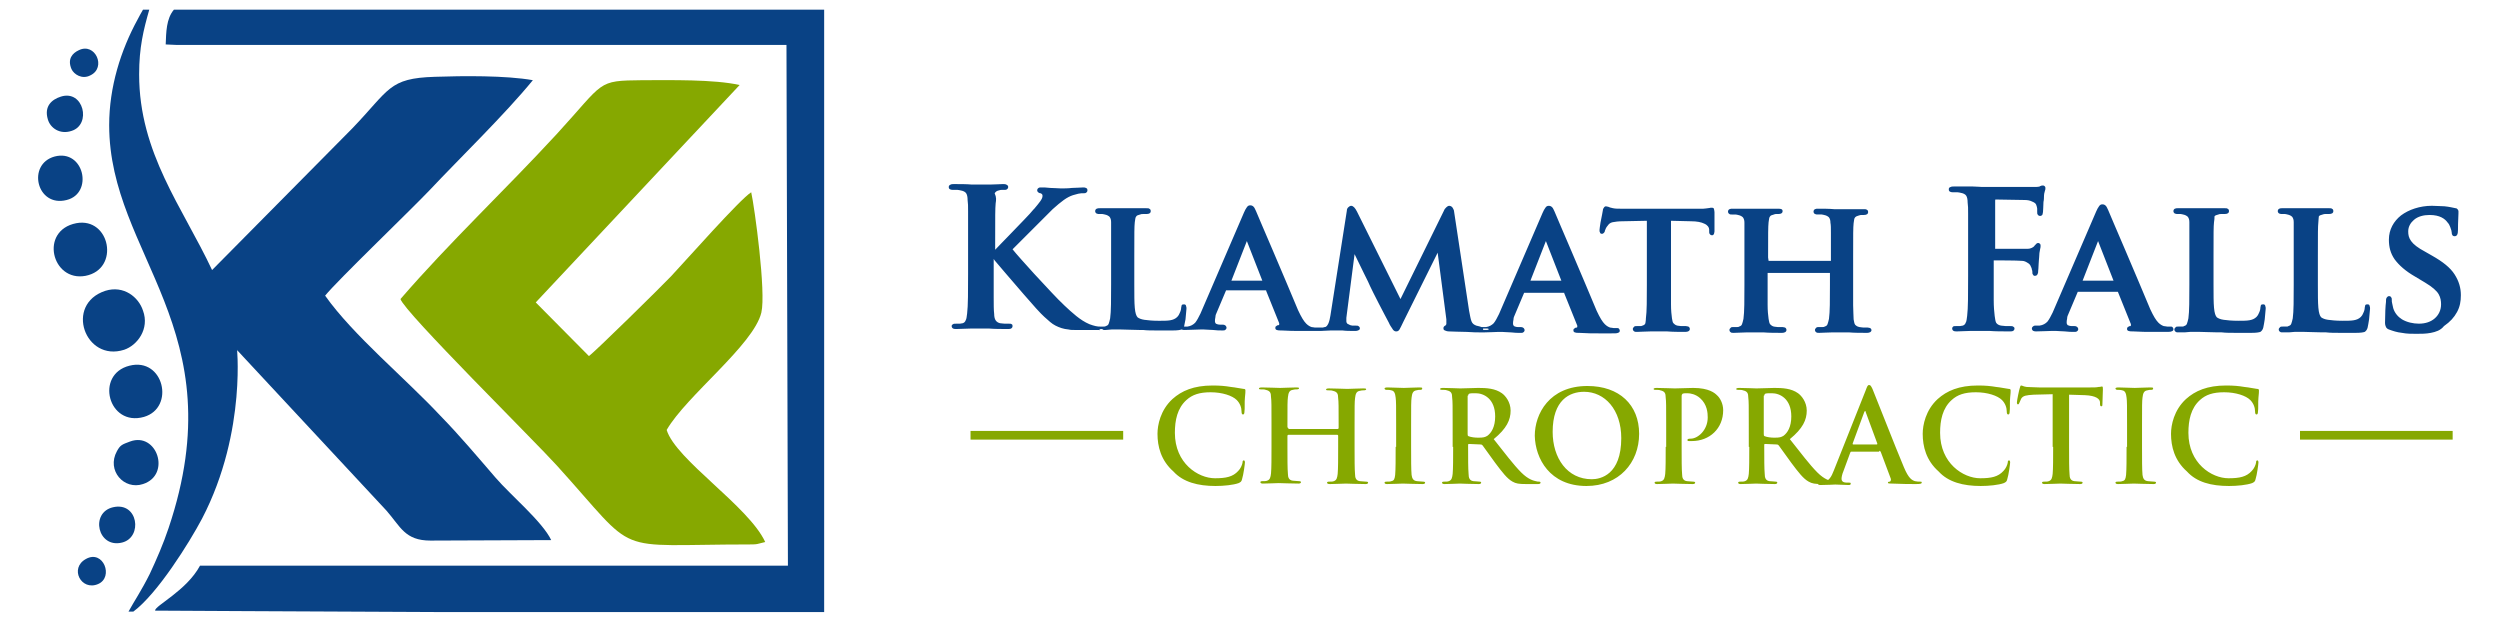 <?xml version="1.0" encoding="UTF-8"?> <svg xmlns="http://www.w3.org/2000/svg" xmlns:xlink="http://www.w3.org/1999/xlink" version="1.1" id="Layer_1" x="0px" y="0px" viewBox="0 0 517.5 128.6" style="enable-background:new 0 0 517.5 128.6;" xml:space="preserve"> <style type="text/css"> .st0{fill:#094285;} .st1{fill:#86A800;} .st2{fill-rule:evenodd;clip-rule:evenodd;fill:#86A800;} .st3{fill-rule:evenodd;clip-rule:evenodd;fill:#094285;} </style> <g> <path class="st0" d="M206.1,42.1c-0.1,1.2-0.1,2.3-0.1,8.3v1.3c0.6-0.6,1.7-1.8,2.9-3c2-2.1,4.4-4.5,5-5.3l0.2-0.2 c1-1.2,1.7-2,1.7-2.6c0-0.2,0-0.3-0.1-0.4c-0.1-0.1-0.1-0.1-0.3-0.2c-0.2,0-0.4-0.1-0.5-0.2c-0.1-0.1-0.2-0.2-0.2-0.4 c0-0.2,0.1-0.4,0.3-0.5c0.1-0.1,0.3-0.1,0.6-0.1c0.4,0,1.1,0,1.8,0.1c0.8,0,1.7,0.1,2.2,0.1c0.6,0,1.5,0,2.3-0.1 c0.9,0,1.7-0.1,2.3-0.1c0.2,0,0.4,0,0.6,0.1c0.2,0.1,0.3,0.2,0.3,0.5c0,0.2-0.1,0.4-0.3,0.5c-0.1,0.1-0.3,0.1-0.5,0.1 c-0.3,0-0.7,0-1.1,0.1c-0.4,0.1-0.8,0.2-1.1,0.3c-0.6,0.2-1.2,0.5-1.9,1c-0.7,0.5-1.4,1.1-2.3,1.9c-0.7,0.7-2.9,2.9-5,5 c-1.4,1.4-2.7,2.7-3.3,3.3c0.7,0.9,2.6,3,4.5,5.1c2.5,2.7,5.1,5.5,5.9,6.2l0.3,0.3c1.6,1.5,3.3,3.1,5.2,3.9 c0.5,0.2,0.9,0.3,1.3,0.4c0.4,0.1,0.7,0.1,1,0.1c0.2,0,0.4,0,0.6,0c0.2,0,0.4,0,0.5-0.1l0,0c0.3-0.1,0.5-0.2,0.6-0.5 c0.1-0.3,0.2-0.6,0.3-1.1c0.2-1.4,0.2-4,0.2-7l0-10.9c0-1,0-1.5,0-2c0-0.5-0.1-0.8-0.3-1.1c-0.2-0.2-0.5-0.4-1-0.5 c-0.1,0-0.3-0.1-0.5-0.1c-0.2,0-0.4,0-0.6,0c-0.2,0-0.4,0-0.6-0.1c-0.2-0.1-0.3-0.3-0.3-0.5c0-0.2,0.1-0.4,0.3-0.5 c0.2-0.1,0.4-0.1,0.6-0.1c0.9,0,2,0,3,0c0.7,0,1.3,0,1.8,0c0.4,0,1.1,0,1.9,0c1.1,0,2.3,0,3,0c0.3,0,0.5,0,0.6,0.1 c0.2,0.1,0.3,0.2,0.3,0.5c0,0.4-0.3,0.6-0.9,0.6c-0.2,0-0.4,0-0.7,0c-0.2,0-0.4,0-0.6,0.1l0,0c-0.4,0.1-0.7,0.2-0.8,0.4 c-0.2,0.2-0.2,0.6-0.3,1.2c-0.1,1-0.1,2-0.1,7v5.9c0,2.1,0,3.7,0.1,4.8c0.1,1.1,0.3,1.7,0.6,2c0.3,0.2,0.7,0.4,1.4,0.5 c0.7,0.1,1.7,0.2,3,0.2c0.9,0,1.7,0,2.3-0.1c0.6-0.1,1.1-0.3,1.5-0.7c0.2-0.2,0.4-0.5,0.5-0.8c0.2-0.4,0.3-0.8,0.3-1.1 c0-0.2,0.1-0.3,0.1-0.5c0.1-0.2,0.3-0.2,0.5-0.2c0.2,0,0.4,0.1,0.4,0.3c0.1,0.2,0.1,0.4,0.1,0.6c0,0.2-0.1,1.2-0.2,2.2 c-0.1,0.6-0.2,1.1-0.3,1.5l0.2,0c0.2,0,0.4,0,0.5,0c0.7-0.1,1.2-0.4,1.6-0.8c0.4-0.5,0.7-1.1,1.1-1.9l9-20.9 c0.2-0.5,0.4-0.8,0.6-1.1c0.2-0.3,0.4-0.4,0.7-0.4c0.3,0,0.5,0.1,0.7,0.3c0.2,0.2,0.3,0.5,0.5,0.9l0,0c0.4,0.9,1.8,4.3,3.5,8.2 c1.9,4.5,4.1,9.6,5.2,12.3c0.7,1.5,1.2,2.3,1.7,2.8c0.4,0.4,0.8,0.6,1.1,0.7c0.3,0,0.5,0.1,0.7,0.1c0.2,0,0.4,0,0.6,0 c0.1,0,0.1,0,0.2,0c0.1,0,0.1,0,0.2,0c0.1,0,0.3,0,0.4,0c0.2,0,0.3,0,0.6-0.1c0.4,0,0.6-0.4,0.8-0.8c0.2-0.5,0.3-1,0.4-1.6 l3.4-21.7c0-0.3,0.1-0.5,0.3-0.7c0.2-0.2,0.4-0.3,0.6-0.3c0.2,0,0.4,0.1,0.6,0.3c0.2,0.2,0.4,0.5,0.6,0.9l9,18.1l9-18.3 c0.1-0.3,0.3-0.5,0.5-0.7c0.2-0.2,0.4-0.3,0.6-0.3c0.2,0,0.5,0.1,0.7,0.4c0.1,0.2,0.3,0.5,0.3,0.8l3.1,20.5c0.2,1,0.3,1.7,0.5,2.2 c0.2,0.5,0.5,0.7,1,0.9c0.5,0.1,0.8,0.2,1.1,0.3l0.3,0l0.1,0c0.2,0,0.4,0,0.5,0c0.7-0.1,1.2-0.4,1.6-0.8c0.4-0.5,0.7-1.1,1.1-1.9 l9-20.9c0.2-0.5,0.4-0.8,0.6-1.1c0.2-0.3,0.4-0.4,0.7-0.4c0.3,0,0.5,0.1,0.7,0.3c0.2,0.2,0.3,0.5,0.5,0.9l0,0 c0.4,0.9,1.8,4.3,3.5,8.2c1.9,4.5,4.1,9.6,5.2,12.3c0.7,1.5,1.2,2.3,1.7,2.8c0.4,0.4,0.8,0.6,1.1,0.7c0.3,0,0.5,0.1,0.7,0.1 c0.2,0,0.4,0,0.6,0c0.2,0,0.4,0,0.5,0.1c0.1,0.1,0.2,0.3,0.2,0.4c0,0.3-0.1,0.4-0.4,0.5c-0.2,0.1-0.6,0.1-1.3,0.1 c-0.6,0-1.4,0-2.7,0c-1.1,0-2.5,0-3.9-0.1l-0.2,0c-0.7,0-1.1-0.1-1.1-0.5c0-0.2,0-0.3,0.2-0.4c0.1-0.1,0.2-0.2,0.5-0.2l0,0 c0,0,0.1-0.1,0.1-0.1c0-0.1,0-0.1,0-0.2l0-0.1l-2.7-6.7c0,0,0-0.1,0-0.1c0,0,0,0-0.1,0h-8.1l-0.1,0l-1.9,4.5 c-0.2,0.4-0.3,0.7-0.3,1c-0.1,0.4-0.1,0.7-0.1,0.9c0,0.2,0.1,0.4,0.2,0.5c0.2,0.1,0.5,0.2,0.9,0.2h0.5c0.3,0,0.5,0.1,0.6,0.2 c0.1,0.1,0.2,0.3,0.2,0.4c0,0.2-0.1,0.4-0.3,0.5c-0.1,0.1-0.3,0.1-0.5,0.1c-0.6,0-1.3,0-2-0.1c-0.7,0-1.3-0.1-1.9-0.1l-0.7,0 c-0.7,0-1.8,0.1-3,0.1l-0.5,0c-0.7,0-1.9,0-3.1-0.1c-1.5,0-2.9-0.1-3.6-0.1c-0.4,0-0.7-0.1-0.9-0.2c-0.3-0.1-0.3-0.3-0.3-0.5 c0-0.2,0.1-0.3,0.2-0.4c0.1-0.1,0.2-0.1,0.3-0.2c0,0,0-0.1,0.1-0.2c0-0.2,0-0.5,0-1l-1.8-13.8l-7.1,14.3c-0.4,0.8-0.6,1.3-0.8,1.6 c-0.2,0.3-0.4,0.4-0.7,0.4c-0.3,0-0.6-0.2-0.8-0.6c-0.2-0.3-0.5-0.7-0.7-1.2c-0.4-0.8-1.3-2.4-2.1-4c-0.8-1.6-1.6-3.1-1.8-3.6 c-0.1-0.3-0.6-1.3-1.2-2.5l-2-4.1l-1.6,12.4c0,0.3-0.1,0.5-0.1,0.8c0,0.2,0,0.5,0,0.7c0,0.2,0.1,0.4,0.2,0.5 c0.2,0.1,0.4,0.2,0.6,0.3c0.3,0.1,0.5,0.1,0.7,0.1c0.2,0,0.3,0,0.5,0c0.2,0,0.4,0,0.5,0.1c0.2,0.1,0.3,0.3,0.3,0.4 c0,0.3-0.1,0.4-0.4,0.5c-0.2,0.1-0.4,0.1-0.7,0.1c-0.9,0-1.8,0-2.5-0.1c-0.5,0-0.9,0-1.1,0c-0.3,0-0.8,0-1.3,0 c-0.7,0-1.5,0.1-2.1,0.1c-0.1,0-0.3,0-0.4,0c-0.2,0-0.6,0-1.1,0c-0.6,0-1.4,0-2.7,0c-1.1,0-2.5,0-3.9-0.1l-0.2,0 c-0.7,0-1.1-0.1-1.1-0.5c0-0.2,0-0.3,0.2-0.4c0.1-0.1,0.2-0.2,0.5-0.2l0,0c0,0,0.1-0.1,0.1-0.1c0-0.1,0-0.1,0-0.2l0-0.1l-2.7-6.7 c0,0,0-0.1,0-0.1c0,0,0,0-0.1,0h-8.1l-0.1,0l-1.9,4.5c-0.2,0.4-0.3,0.7-0.3,1c-0.1,0.4-0.1,0.7-0.1,0.9c0,0.2,0.1,0.4,0.2,0.5 c0.2,0.1,0.5,0.2,0.9,0.2h0.5c0.3,0,0.5,0.1,0.6,0.2c0.1,0.1,0.2,0.3,0.2,0.4c0,0.2-0.1,0.4-0.3,0.5c-0.1,0.1-0.3,0.1-0.5,0.1 c-0.6,0-1.3,0-2-0.1c-0.7,0-1.3-0.1-1.9-0.1l-0.7,0c-0.8,0-2.1,0.1-3.3,0.1c-0.2,0-0.4,0-0.6-0.1l0,0c-0.3,0.1-0.8,0.2-1.8,0.2 c-1.2,0-2.3,0-3.4,0c-1,0-2,0-2.8-0.1l-0.8,0c-1.4,0-2.6-0.1-3.8-0.1l-0.6,0c-0.4,0-0.9,0-1.3,0l-1.2,0.1c-0.4,0-0.8,0-1.2,0 l-0.2,0l-0.2,0h-3.4c-0.6,0-1,0-1.5,0c-0.4,0-0.8,0-1.2-0.1c-1.1-0.1-1.9-0.4-2.7-0.8c-0.8-0.4-1.4-1-2.3-1.8 c-0.7-0.6-2.5-2.6-4.3-4.7c-2.6-3-5.5-6.4-6-7l-0.2-0.3v3.1c0,1.8,0,3.6,0,4.9c0,1.4,0,2.6,0.1,3.4c0,0.5,0.1,1,0.3,1.3 c0.2,0.3,0.5,0.5,0.9,0.6c0.3,0,0.6,0.1,1,0.1c0.3,0,0.6,0,0.9,0c0.2,0,0.4,0,0.5,0.1c0.2,0.1,0.2,0.2,0.2,0.4 c0,0.2-0.1,0.4-0.3,0.5c-0.2,0.1-0.4,0.1-0.7,0.1c-1.3,0-2.7,0-3.9-0.1c-0.7,0-1.4,0-1.8,0c-0.4,0-1.1,0-1.8,0 c-1,0-2.2,0.1-3.1,0.1c-0.3,0-0.5,0-0.7-0.1c-0.2-0.1-0.3-0.3-0.3-0.5c0-0.2,0.1-0.3,0.3-0.4c0.1-0.1,0.3-0.1,0.6-0.1 c0.3,0,0.5,0,0.8,0c0.2,0,0.4-0.1,0.6-0.1c0.3-0.1,0.5-0.3,0.6-0.6c0.2-0.3,0.2-0.8,0.3-1.4c0.2-1.6,0.2-4.7,0.2-8.3v-6.9 c0-3,0-4.8,0-5.9c0-1.2,0-1.7-0.1-2.4c0-0.6-0.1-1.1-0.3-1.4c-0.2-0.3-0.6-0.5-1.2-0.6l0,0c-0.1,0-0.3-0.1-0.6-0.1 c-0.3,0-0.6,0-0.9,0c-0.2,0-0.4,0-0.6-0.1c-0.2-0.1-0.3-0.2-0.3-0.5c0-0.2,0.1-0.4,0.4-0.5c0.2-0.1,0.4-0.1,0.7-0.1 c1.2,0,2.6,0,3.7,0.1c0.7,0,1.3,0,1.7,0c0.4,0,1.2,0,2,0c1,0,2-0.1,2.7-0.1c0.3,0,0.5,0,0.7,0.1c0.2,0.1,0.4,0.2,0.4,0.5 c0,0.2-0.1,0.4-0.3,0.5c-0.1,0.1-0.3,0.1-0.5,0.1c-0.2,0-0.3,0-0.5,0c-0.2,0-0.3,0-0.6,0.1c-0.5,0.1-0.7,0.3-0.9,0.6 C206.3,40.9,206.2,41.4,206.1,42.1L206.1,42.1z M227.9,68.3c0.2,0,0.3,0,0.4-0.1c0,0,0.1,0,0.1-0.1c0,0,0,0,0,0c-0.1,0-0.1,0-0.3,0 h-0.2c-0.1,0-0.2,0-0.3,0.1c0,0,0,0,0,0.1c0,0,0,0,0,0.1C227.7,68.2,227.8,68.3,227.9,68.3L227.9,68.3z M273.2,68.2 C273.3,68.2,273.3,68.2,273.2,68.2c0.1-0.1,0.1-0.1,0.1-0.1l0,0L273.2,68.2C273.1,68.2,273.2,68.2,273.2,68.2L273.2,68.2z M258.1,49.9l-3.2,8.2h6.4L258.1,49.9L258.1,49.9z M258.2,49.6C258.1,49.6,258.1,49.6,258.2,49.6C258.2,49.6,258.2,49.6,258.2,49.6 L258.2,49.6z M307.1,68.3l0.5,0c0.2,0,0.4,0,0.5-0.1c0.1,0,0.1-0.1,0.1-0.1l0,0c-0.1,0-0.2-0.1-0.3-0.1c-0.1,0-0.3,0-0.4,0l-0.4,0 c-0.1,0-0.1,0-0.1,0c0,0,0,0,0,0.1c0,0,0,0.1,0,0.1C307,68.3,307,68.3,307.1,68.3L307.1,68.3z M320,49.9l-3.2,8.2h6.4L320,49.9 L320,49.9z M320,49.6C320,49.6,320,49.6,320,49.6C320,49.6,320.1,49.6,320,49.6L320,49.6z M340.7,65.9c0.2-1.4,0.2-4,0.2-7V45.7 l-4.9,0.1c-1,0-1.7,0.1-2.2,0.2c-0.5,0.1-0.8,0.4-1,0.7l0,0c-0.2,0.2-0.3,0.4-0.4,0.6c-0.1,0.2-0.1,0.3-0.2,0.5 c0,0.2-0.1,0.3-0.2,0.4c-0.1,0.1-0.2,0.2-0.4,0.2c-0.2,0-0.4-0.1-0.4-0.3c-0.1-0.1-0.1-0.3-0.1-0.5c0-0.2,0.1-0.8,0.2-1.5 c0.2-1.1,0.5-2.4,0.5-2.6c0-0.2,0.1-0.4,0.2-0.5c0.1-0.2,0.3-0.3,0.4-0.3c0.2,0,0.3,0.1,0.5,0.1c0.2,0.1,0.5,0.2,1,0.3 c0.5,0.1,1,0.1,1.5,0.1c0.6,0,1.3,0,1.9,0h13.9c0.5,0,1,0,1.4,0c0.4,0,0.7-0.1,0.9-0.1l0,0c0.3,0,0.5-0.1,0.6-0.1 c0.2,0,0.3,0,0.3,0c0.2,0,0.4,0.1,0.4,0.3c0,0.1,0.1,0.3,0.1,0.6c0,0.3,0,1,0,1.8c0,0.8,0,1.7,0,2.2l0,0c0,0.2-0.1,0.4-0.1,0.5 c-0.1,0.2-0.2,0.3-0.4,0.3c-0.2,0-0.4-0.1-0.5-0.3c-0.1-0.1-0.1-0.3-0.1-0.6l0-0.3c0-0.4-0.3-0.9-1-1.2c-0.6-0.3-1.5-0.5-2.8-0.5 l-4.1-0.1v13.2c0,1.5,0,3,0,4.1c0,1.2,0.1,2.2,0.2,2.9c0.1,0.4,0.1,0.8,0.3,1c0.2,0.2,0.4,0.4,0.8,0.5c0.2,0,0.5,0.1,0.8,0.1 c0.3,0,0.7,0,1,0c0.2,0,0.4,0.1,0.5,0.1c0.2,0.1,0.3,0.3,0.3,0.5c0,0.4-0.4,0.6-0.9,0.6c-1.3,0-2.7,0-3.8-0.1c-0.7,0-1.3,0-1.7,0 c-0.4,0-1,0-1.7,0c-1,0-2.1,0.1-2.8,0.1c-0.3,0-0.5,0-0.6-0.1c-0.2-0.1-0.3-0.3-0.3-0.5c0-0.2,0.1-0.3,0.3-0.5 c0.1-0.1,0.3-0.1,0.5-0.1c0.3,0,0.5,0,0.7,0c0.2,0,0.3,0,0.5-0.1l0,0c0.3-0.1,0.5-0.2,0.6-0.5C340.6,66.7,340.7,66.4,340.7,65.9 L340.7,65.9z M366.1,54L366.1,54C366.1,54,366.1,54,366.1,54L366.1,54z M366.1,54l12.9,0v-0.7c0-2.6,0-4.1,0-5.1c0-1,0-1.6-0.1-2.1 c0-0.5-0.1-0.8-0.3-1.1c-0.2-0.2-0.5-0.4-1-0.5c-0.1,0-0.3-0.1-0.5-0.1c-0.2,0-0.5,0-0.8,0c-0.2,0-0.4,0-0.6-0.1 c-0.2-0.1-0.3-0.3-0.3-0.5c0-0.2,0.1-0.4,0.3-0.5c0.2-0.1,0.4-0.1,0.6-0.1c1,0,2.3,0,3.4,0.1c0.7,0,1.3,0,1.7,0c0.4,0,1,0,1.7,0 c0.9,0,2,0,2.7,0c0.3,0,0.5,0,0.6,0.1c0.2,0.1,0.3,0.2,0.3,0.5c0,0.4-0.3,0.6-0.9,0.6c-0.1,0-0.3,0-0.4,0c-0.2,0-0.3,0-0.6,0.1 c-0.4,0.1-0.6,0.2-0.8,0.4c-0.2,0.2-0.2,0.6-0.3,1.2c-0.1,1-0.1,2-0.1,7v5.9c0,1.5,0,3,0,4.1c0,1.2,0.1,2.2,0.1,2.9 c0.1,0.4,0.1,0.8,0.3,1.1c0.2,0.2,0.4,0.4,0.9,0.5c0.2,0,0.5,0.1,0.8,0.1c0.3,0,0.7,0,0.9,0c0.2,0,0.4,0.1,0.5,0.1 c0.2,0.1,0.3,0.3,0.3,0.4c0,0.4-0.4,0.6-0.9,0.6c-1.3,0-2.7,0-3.8-0.1c-0.7,0-1.2,0-1.6,0c-0.4,0-1,0-1.7,0c-1,0-2.1,0.1-2.8,0.1 c-0.3,0-0.5,0-0.6-0.1c-0.2-0.1-0.3-0.3-0.3-0.5c0-0.2,0.1-0.3,0.3-0.5c0.1-0.1,0.3-0.1,0.5-0.1c0.3,0,0.5,0,0.7,0 c0.2,0,0.4,0,0.5-0.1l0,0c0.3-0.1,0.5-0.2,0.6-0.5c0.1-0.3,0.2-0.6,0.3-1.1c0.2-1.4,0.2-3.9,0.2-7v-2.5h-12.9l0,2.5 c0,1.5,0,2.9,0,4.1c0,1.2,0.1,2.2,0.2,2.9c0.1,0.4,0.1,0.8,0.3,1.1c0.2,0.2,0.4,0.4,0.8,0.5c0.2,0,0.5,0.1,0.8,0.1c0.3,0,0.7,0,1,0 c0.2,0,0.4,0.1,0.5,0.1c0.2,0.1,0.3,0.3,0.3,0.5c0,0.4-0.4,0.6-0.9,0.6c-1.3,0-2.7,0-3.9-0.1c-0.7,0-1.3,0-1.7,0c-0.4,0-1,0-1.6,0 c-0.9,0-2,0.1-2.8,0.1c-0.3,0-0.5,0-0.6-0.1c-0.2-0.1-0.3-0.3-0.3-0.5c0-0.2,0.1-0.3,0.3-0.5c0.1-0.1,0.3-0.1,0.5-0.1 c0.3,0,0.5,0,0.7,0c0.2,0,0.4,0,0.5-0.1l0,0c0.3-0.1,0.5-0.2,0.6-0.5c0.1-0.3,0.2-0.6,0.3-1.1c0.2-1.4,0.2-4,0.2-7l0-10.9 c0-1,0-1.5,0-2c0-0.5-0.1-0.8-0.3-1.1c-0.2-0.2-0.5-0.4-1-0.5c-0.1,0-0.3-0.1-0.5-0.1c-0.2,0-0.5,0-0.8,0c-0.2,0-0.4,0-0.5-0.1 c-0.2-0.1-0.3-0.3-0.3-0.5c0-0.2,0.1-0.4,0.3-0.5c0.2-0.1,0.4-0.1,0.6-0.1c1,0,2.3,0,3.3,0c0.7,0,1.3,0,1.7,0c0.4,0,1,0,1.7,0 c1,0,2.1,0,2.8,0c0.6,0,0.9,0.1,0.9,0.5c0,0.4-0.3,0.6-0.9,0.6c-0.1,0-0.3,0-0.4,0c-0.2,0-0.3,0-0.5,0.1l0,0 c-0.4,0.1-0.7,0.2-0.8,0.4c-0.2,0.2-0.2,0.6-0.3,1.2c-0.1,1-0.1,2.3-0.1,7.3L366.1,54L366.1,54z M412.7,53.9c0,0,0,0.1,0,0.1v3.2 c0,1.9,0,3.6,0,4.9c0,1.4,0.1,2.5,0.2,3.3c0.1,0.5,0.1,1,0.3,1.4c0.2,0.3,0.5,0.5,1,0.6c0.3,0,0.7,0.1,1,0.1c0.3,0,0.6,0,0.9,0 c0.3,0,0.5,0,0.6,0.1c0.2,0.1,0.3,0.2,0.3,0.4c0,0.2-0.1,0.4-0.3,0.5c-0.2,0.1-0.4,0.1-0.7,0.1c-1.5,0-3,0-4.2-0.1 c-0.7,0-1.3,0-1.8,0c-0.5,0-1.2,0-2,0c-1,0-2.1,0.1-2.9,0.1c-0.3,0-0.5,0-0.7-0.1c-0.2-0.1-0.3-0.3-0.3-0.5c0-0.2,0.1-0.3,0.2-0.4 c0.1-0.1,0.3-0.1,0.6-0.1c0.3,0,0.5,0,0.8,0c0.2,0,0.4-0.1,0.6-0.1c0.3-0.1,0.5-0.3,0.6-0.6c0.2-0.3,0.2-0.8,0.3-1.4 c0.2-1.6,0.2-4.5,0.2-8.3v-6.9c0-3,0-4.8,0-5.9c0-1.2,0-1.7-0.1-2.4c0-0.6-0.1-1.1-0.3-1.4c-0.2-0.3-0.6-0.5-1.2-0.6l0,0 c-0.1,0-0.3-0.1-0.6-0.1c-0.3,0-0.6,0-0.9,0c-0.2,0-0.4,0-0.6-0.1c-0.2-0.1-0.3-0.2-0.3-0.5c0-0.3,0.1-0.4,0.4-0.5 c0.2-0.1,0.4-0.1,0.8-0.1c0.5,0,1,0,1.6,0c0.5,0,1,0,1.6,0l0.5,0c0.8,0,1.5,0.1,2,0.1l5.4,0c2.3,0,4.5,0,4.9,0l0.4,0 c0.5,0,0.9,0,1.2-0.1c0.1,0,0.1-0.1,0.2-0.1c0.2-0.1,0.3-0.1,0.5-0.1c0.2,0,0.3,0.1,0.4,0.2c0.1,0.1,0.1,0.2,0.1,0.4 c0,0.1,0,0.3-0.1,0.5c-0.1,0.3-0.2,0.7-0.2,1.3c0,0.1,0,0.6-0.1,1c0,0.8-0.1,1.8-0.1,2.1c0,0.2-0.1,0.3-0.1,0.5 c-0.1,0.2-0.3,0.3-0.5,0.3c-0.2,0-0.4-0.1-0.5-0.3c-0.1-0.1-0.1-0.3-0.1-0.6l0,0c0-0.2,0-0.4,0-0.6c0-0.2-0.1-0.5-0.2-0.8 c-0.1-0.3-0.4-0.5-0.9-0.7c-0.4-0.2-0.9-0.3-1.5-0.3l-6-0.1c-0.1,0-0.1,0.1-0.1,0.3v9.8c0,0.1,0,0.1,0,0.1l5.9,0c0.3,0,0.5,0,0.8,0 c0.4,0,0.7-0.1,0.9-0.2c0.2-0.1,0.4-0.2,0.6-0.5l0.1-0.1c0.2-0.2,0.3-0.4,0.6-0.4c0.2,0,0.3,0.1,0.4,0.2c0.1,0.1,0.1,0.2,0.1,0.4 c0,0.1,0,0.4-0.1,0.7c-0.1,0.4-0.2,1.1-0.2,1.7c0,0.3-0.1,0.8-0.1,1.3c0,0.7-0.1,1.4-0.1,1.5c0,0.2,0,0.4-0.1,0.6 c-0.1,0.2-0.2,0.4-0.6,0.4c-0.2,0-0.3-0.1-0.4-0.3c-0.1-0.1-0.1-0.3-0.1-0.5c0-0.1,0-0.3-0.1-0.5c0-0.2-0.1-0.4-0.2-0.6 c-0.1-0.3-0.3-0.6-0.7-0.8c-0.3-0.2-0.7-0.4-1.1-0.4C417.6,53.9,413.4,53.9,412.7,53.9C412.8,53.9,412.8,53.9,412.7,53.9 L412.7,53.9z M438.4,60.4C438.4,60.4,438.3,60.4,438.4,60.4l-8.2,0l-0.1,0l-1.9,4.5c-0.2,0.4-0.3,0.7-0.3,1 c-0.1,0.4-0.1,0.7-0.1,0.9c0,0.2,0.1,0.4,0.2,0.5c0.2,0.1,0.5,0.2,0.9,0.2h0.5c0.3,0,0.5,0.1,0.6,0.2c0.1,0.1,0.2,0.3,0.2,0.4 c0,0.2-0.1,0.4-0.3,0.5c-0.1,0.1-0.3,0.1-0.5,0.1c-0.6,0-1.3,0-2-0.1c-0.7,0-1.3-0.1-1.9-0.1l-0.7,0c-0.8,0-2.1,0.1-3.3,0.1 c-0.2,0-0.4,0-0.6-0.1c-0.2-0.1-0.3-0.3-0.3-0.5c0-0.2,0.1-0.3,0.2-0.4c0.1-0.1,0.3-0.2,0.4-0.2c0.2,0,0.3,0,0.5,0 c0.2,0,0.4,0,0.5,0c0.7-0.1,1.2-0.4,1.6-0.8c0.4-0.5,0.7-1.1,1.1-1.9l9-20.9c0.2-0.5,0.4-0.8,0.6-1.1c0.2-0.3,0.4-0.4,0.7-0.4 c0.3,0,0.5,0.1,0.7,0.3c0.2,0.2,0.3,0.5,0.5,0.9l0,0c0.4,0.9,1.8,4.3,3.5,8.2c1.9,4.5,4.1,9.6,5.2,12.3c0.7,1.5,1.2,2.3,1.7,2.8 c0.4,0.4,0.8,0.6,1.1,0.7c0.3,0,0.5,0.1,0.7,0.1c0.2,0,0.4,0,0.6,0c0.2,0,0.4,0,0.5,0.1c0.1,0.1,0.2,0.3,0.2,0.4 c0,0.3-0.1,0.4-0.4,0.5c-0.2,0.1-0.6,0.1-1.3,0.1c-0.6,0-1.4,0-2.7,0c-1.1,0-2.5,0-3.9-0.1l-0.2,0c-0.7,0-1.1-0.1-1.1-0.5 c0-0.2,0-0.3,0.2-0.4c0.1-0.1,0.2-0.2,0.5-0.2l0,0c0,0,0.1-0.1,0.1-0.1c0-0.1,0-0.1,0-0.2l0-0.1L438.4,60.4 C438.4,60.4,438.4,60.4,438.4,60.4L438.4,60.4z M434.3,49.9l-3.2,8.2h6.4L434.3,49.9L434.3,49.9z M434.3,49.6 C434.3,49.6,434.3,49.6,434.3,49.6C434.3,49.6,434.4,49.6,434.3,49.6L434.3,49.6z M458.3,46c-0.1,1-0.1,2-0.1,7v5.9 c0,2.1,0,3.7,0.1,4.8c0.1,1.1,0.3,1.7,0.6,2c0.3,0.2,0.7,0.4,1.4,0.5c0.7,0.1,1.7,0.2,3,0.2c0.9,0,1.7,0,2.3-0.1 c0.6-0.1,1.1-0.3,1.5-0.7c0.2-0.2,0.4-0.5,0.5-0.8c0.2-0.4,0.3-0.8,0.3-1.1c0-0.2,0.1-0.3,0.1-0.5c0.1-0.2,0.3-0.2,0.5-0.2 c0.2,0,0.4,0.1,0.4,0.3c0.1,0.2,0.1,0.4,0.1,0.6c0,0.2-0.1,1.2-0.2,2.2c-0.1,0.6-0.2,1.3-0.3,1.7l0,0c-0.1,0.4-0.3,0.7-0.6,0.9 c-0.3,0.1-0.8,0.2-1.8,0.2c-1.2,0-2.3,0-3.4,0c-1,0-2,0-2.8-0.1l-0.8,0c-1.4,0-2.6-0.1-3.8-0.1l-0.6,0c-0.4,0-0.9,0-1.3,0l-1.2,0.1 c-0.4,0-0.8,0-1.2,0c-0.3,0-0.5,0-0.6-0.1c-0.2-0.1-0.3-0.3-0.3-0.5c0-0.2,0.1-0.3,0.3-0.5c0.1-0.1,0.3-0.1,0.5-0.1 c0.3,0,0.5,0,0.7,0c0.2,0,0.4,0,0.5-0.1l0,0c0.3-0.1,0.5-0.2,0.6-0.5c0.1-0.3,0.2-0.6,0.3-1.1c0.2-1.4,0.2-4,0.2-7l0-10.9 c0-1,0-1.5,0-2c0-0.5-0.1-0.8-0.3-1.1c-0.2-0.2-0.5-0.4-1-0.5c-0.1,0-0.3-0.1-0.5-0.1c-0.2,0-0.4,0-0.6,0c-0.2,0-0.4,0-0.6-0.1 c-0.2-0.1-0.3-0.3-0.3-0.5c0-0.2,0.1-0.4,0.3-0.5c0.2-0.1,0.4-0.1,0.6-0.1c0.9,0,2,0,3,0c0.7,0,1.3,0,1.8,0c0.4,0,1.1,0,1.9,0 c1.1,0,2.3,0,3,0c0.3,0,0.5,0,0.6,0.1c0.2,0.1,0.3,0.2,0.3,0.5c0,0.4-0.3,0.6-0.9,0.6c-0.2,0-0.4,0-0.7,0c-0.2,0-0.4,0-0.6,0.1l0,0 c-0.4,0.1-0.7,0.2-0.8,0.4C458.4,45.1,458.4,45.5,458.3,46L458.3,46z M479.9,46c-0.1,1-0.1,2-0.1,7v5.9c0,2.1,0,3.7,0.1,4.8 c0.1,1.1,0.3,1.7,0.6,2c0.3,0.2,0.7,0.4,1.4,0.5c0.7,0.1,1.7,0.2,3,0.2c0.9,0,1.7,0,2.3-0.1c0.6-0.1,1.1-0.3,1.5-0.7 c0.2-0.2,0.4-0.5,0.5-0.8c0.2-0.4,0.3-0.8,0.3-1.1c0-0.2,0.1-0.3,0.1-0.5c0.1-0.2,0.3-0.2,0.5-0.2c0.2,0,0.4,0.1,0.4,0.3 c0.1,0.2,0.1,0.4,0.1,0.6c0,0.2-0.1,1.2-0.2,2.2c-0.1,0.6-0.2,1.3-0.3,1.7l0,0c-0.1,0.4-0.3,0.7-0.6,0.9c-0.3,0.1-0.8,0.2-1.8,0.2 c-1.2,0-2.3,0-3.4,0c-1,0-2,0-2.8-0.1l-0.8,0c-1.4,0-2.6-0.1-3.8-0.1l-0.6,0c-0.4,0-0.9,0-1.3,0l-1.2,0.1c-0.4,0-0.8,0-1.2,0 c-0.3,0-0.5,0-0.6-0.1c-0.2-0.1-0.3-0.3-0.3-0.5c0-0.2,0.1-0.3,0.3-0.5c0.1-0.1,0.3-0.1,0.5-0.1c0.3,0,0.5,0,0.7,0 c0.2,0,0.4,0,0.5-0.1l0,0c0.3-0.1,0.5-0.2,0.6-0.5c0.1-0.3,0.2-0.6,0.3-1.1c0.2-1.4,0.2-4,0.2-7l0-10.9c0-1,0-1.5,0-2 c0-0.5-0.1-0.8-0.3-1.1c-0.2-0.2-0.5-0.4-1-0.5c-0.1,0-0.3-0.1-0.5-0.1c-0.2,0-0.4,0-0.6,0c-0.2,0-0.4,0-0.6-0.1 c-0.2-0.1-0.3-0.3-0.3-0.5c0-0.2,0.1-0.4,0.3-0.5c0.2-0.1,0.4-0.1,0.6-0.1c0.9,0,2,0,3,0c0.7,0,1.3,0,1.8,0c0.4,0,1.1,0,1.9,0 c1.1,0,2.3,0,3,0c0.3,0,0.5,0,0.6,0.1c0.2,0.1,0.3,0.2,0.3,0.5c0,0.4-0.3,0.6-0.9,0.6c-0.2,0-0.4,0-0.7,0c-0.2,0-0.4,0-0.6,0.1l0,0 c-0.4,0.1-0.7,0.2-0.8,0.4C480,45.1,479.9,45.5,479.9,46L479.9,46z M503.2,68.9c-1,0.2-2.1,0.2-3,0.2c-1,0-2,0-3-0.2 c-1-0.1-1.9-0.4-2.7-0.7c-0.3-0.1-0.5-0.3-0.6-0.5c-0.1-0.2-0.2-0.5-0.2-0.9c0-1.7,0.1-3.7,0.2-4.3l0-0.1c0-0.3,0-0.5,0.1-0.7 c0.1-0.2,0.3-0.4,0.5-0.4c0.3,0,0.4,0.1,0.5,0.3c0.1,0.1,0.1,0.3,0.1,0.5c0,0.2,0,0.5,0.1,0.8c0.1,0.3,0.1,0.6,0.2,0.9l0,0 c0.3,1,1,1.8,1.8,2.3c1,0.6,2.3,0.9,3.5,0.9c1.4,0,2.5-0.4,3.3-1.1c0.8-0.7,1.3-1.7,1.3-2.9c0-0.7-0.1-1.4-0.5-2.1 c-0.4-0.7-1.3-1.5-2.8-2.4l-2-1.2c-2.1-1.2-3.4-2.4-4.3-3.6c-0.9-1.3-1.2-2.6-1.2-4.1c0-2.1,1-3.8,2.5-5c1.6-1.2,3.9-2,6.4-2 c1,0,1.8,0.1,2.6,0.1c1,0.1,1.8,0.3,2.3,0.4c0.2,0,0.3,0.1,0.4,0.2c0.1,0.1,0.2,0.3,0.2,0.4c0,0.1,0,0.3,0,0.5 c0,0.6-0.1,1.6-0.1,3.4c0,0.9-0.2,1.3-0.7,1.3c-0.4,0-0.6-0.3-0.6-0.8c0-0.2-0.1-0.6-0.3-1.1c-0.1-0.3-0.3-0.7-0.6-1l0,0 c-0.2-0.3-0.6-0.7-1.2-1c-0.6-0.3-1.4-0.5-2.5-0.5c-1.2,0-2.4,0.3-3.2,1c-0.7,0.6-1.2,1.4-1.2,2.4c0,0.7,0.1,1.3,0.6,2 c0.5,0.7,1.4,1.4,2.9,2.2l1.4,0.8c2.3,1.3,3.8,2.5,4.7,3.9c0.9,1.4,1.3,2.8,1.3,4.3c0,1.3-0.2,2.4-0.8,3.5c-0.6,1.1-1.4,2-2.7,2.9 C505.2,68.4,504.2,68.7,503.2,68.9L503.2,68.9z"></path> <path class="st1" d="M251.6,100.6c1.7,0,3.7-0.2,4.8-0.6c0.4-0.2,0.6-0.3,0.7-0.8c0.3-0.9,0.6-3.2,0.6-3.5c0-0.2-0.1-0.4-0.2-0.4 c-0.2,0-0.3,0.1-0.3,0.5c-0.1,0.5-0.4,1.2-0.9,1.7c-1.1,1.2-2.5,1.5-4.8,1.5c-3.5,0-8.3-3.1-8.3-9.4c0-2.6,0.5-5.1,2.4-6.8 c1.2-1.1,2.7-1.6,5-1.6c2.4,0,4.5,0.7,5.4,1.6c0.7,0.7,1,1.6,1,2.4c0,0.4,0.1,0.6,0.3,0.6c0.2,0,0.3-0.2,0.3-0.6 c0.1-0.5,0-2,0.1-2.9c0.1-0.9,0.1-1.2,0.1-1.5c0-0.2-0.1-0.3-0.4-0.3c-0.8-0.1-1.6-0.3-2.6-0.4c-1.2-0.2-2.2-0.3-3.8-0.3 c-3.9,0-6.4,1.1-8.3,2.8c-2.5,2.3-3.1,5.4-3.1,7.2c0,2.6,0.7,5.5,3.3,7.8C244.9,99.8,248,100.6,251.6,100.6L251.6,100.6z M266.7,88.6c-0.1,0-0.2-0.1-0.2-0.2v-0.6c0-4,0-4.8,0.1-5.6c0.1-0.9,0.3-1.4,1-1.5c0.3-0.1,0.6-0.1,0.8-0.1c0.3,0,0.5-0.1,0.5-0.2 c0-0.2-0.2-0.2-0.6-0.2c-1,0-2.7,0.1-3.3,0.1c-0.7,0-2.4-0.1-3.8-0.1c-0.4,0-0.6,0.1-0.6,0.2c0,0.2,0.2,0.2,0.4,0.2 c0.4,0,0.8,0,1,0.1c0.9,0.2,1.1,0.6,1.1,1.5c0.1,0.8,0.1,1.6,0.1,5.6v4.6c0,2.4,0,4.5-0.1,5.6c-0.1,0.8-0.2,1.3-0.8,1.5 c-0.2,0.1-0.6,0.1-1,0.1c-0.3,0-0.4,0.1-0.4,0.2c0,0.2,0.2,0.3,0.5,0.3c1.1,0,2.7-0.1,3.3-0.1c0.7,0,2.4,0.1,4.1,0.1 c0.3,0,0.5-0.1,0.5-0.3c0-0.1-0.1-0.2-0.4-0.2c-0.4,0-1-0.1-1.3-0.1c-0.8-0.1-1-0.7-1-1.4c-0.1-1.1-0.1-3.2-0.1-5.6v-2.3 c0-0.1,0.1-0.2,0.2-0.2h10.1c0.1,0,0.2,0.1,0.2,0.2v2.3c0,2.4,0,4.5-0.1,5.6c-0.1,0.8-0.2,1.3-0.8,1.5c-0.2,0.1-0.6,0.1-1,0.1 c-0.3,0-0.4,0.1-0.4,0.2c0,0.2,0.2,0.3,0.6,0.3c1,0,2.7-0.1,3.3-0.1c0.7,0,2.4,0.1,4.1,0.1c0.3,0,0.5-0.1,0.5-0.3 c0-0.1-0.1-0.2-0.4-0.2c-0.4,0-1-0.1-1.3-0.1c-0.8-0.1-1-0.7-1-1.4c-0.1-1.1-0.1-3.2-0.1-5.6v-4.6c0-4,0-4.8,0.1-5.6 c0.1-0.9,0.3-1.4,1-1.5c0.3-0.1,0.6-0.1,0.8-0.1c0.3,0,0.5-0.1,0.5-0.2c0-0.2-0.2-0.2-0.6-0.2c-1,0-2.7,0.1-3.3,0.1 c-0.7,0-2.4-0.1-3.8-0.1c-0.4,0-0.6,0.1-0.6,0.2c0,0.2,0.2,0.2,0.4,0.2c0.4,0,0.8,0,1,0.1c0.9,0.2,1.1,0.6,1.1,1.5 c0.1,0.8,0.1,1.6,0.1,5.6v0.6c0,0.1-0.1,0.2-0.2,0.2H266.7L266.7,88.6z M288.9,92.5c0,2.6,0,4.6-0.1,5.8c-0.1,0.8-0.2,1.2-0.8,1.3 c-0.2,0.1-0.6,0.1-1,0.1c-0.3,0-0.4,0.1-0.4,0.2c0,0.2,0.2,0.3,0.5,0.3c1.1,0,2.7-0.1,3.3-0.1c0.7,0,2.4,0.1,4.1,0.1 c0.3,0,0.5-0.1,0.5-0.3c0-0.1-0.1-0.2-0.4-0.2c-0.4,0-1-0.1-1.3-0.1c-0.8-0.1-1-0.6-1.1-1.3c-0.1-1.1-0.1-3.2-0.1-5.8v-4.6 c0-4,0-4.8,0.1-5.6c0.1-0.9,0.3-1.4,1-1.5c0.3-0.1,0.5-0.1,0.8-0.1c0.3,0,0.4-0.1,0.4-0.3c0-0.2-0.2-0.2-0.6-0.2 c-1,0-2.6,0.1-3.2,0.1c-0.8,0-2.4-0.1-3.4-0.1c-0.4,0-0.6,0.1-0.6,0.2c0,0.2,0.2,0.3,0.4,0.3c0.3,0,0.7,0,1,0.1 c0.6,0.1,0.8,0.6,0.9,1.5c0.1,0.8,0.1,1.6,0.1,5.6V92.5L288.9,92.5z M300.8,92.5c0,2.4,0,4.5-0.1,5.6c-0.1,0.8-0.2,1.3-0.8,1.5 c-0.2,0.1-0.6,0.1-1,0.1c-0.3,0-0.4,0.1-0.4,0.2c0,0.2,0.2,0.3,0.5,0.3c1.1,0,2.7-0.1,3.2-0.1c0.4,0,2.3,0.1,3.9,0.1 c0.3,0,0.5-0.1,0.5-0.3c0-0.1-0.1-0.2-0.3-0.2c-0.3,0-0.9-0.1-1.3-0.1c-0.8-0.1-1-0.7-1-1.5c-0.1-1.1-0.1-3.2-0.1-5.6v-0.4 c0-0.2,0.1-0.2,0.2-0.2l2.3,0.1c0.2,0,0.3,0,0.5,0.2c0.3,0.4,1.6,2.2,2.6,3.6c1.5,2,2.5,3.3,3.6,3.9c0.7,0.4,1.3,0.5,2.8,0.5h2.5 c0.3,0,0.5-0.1,0.5-0.3c0-0.1-0.1-0.2-0.3-0.2c-0.2,0-0.4,0-0.7-0.1c-0.4-0.1-1.5-0.3-3-1.8c-1.6-1.6-3.4-4-5.7-6.9 c2.7-2.2,3.5-4,3.5-5.9c0-1.8-1.1-3.1-1.8-3.6c-1.4-1-3.2-1.1-4.9-1.1c-0.8,0-2.8,0.1-3.7,0.1c-0.6,0-2.2-0.1-3.6-0.1 c-0.4,0-0.6,0.1-0.6,0.2c0,0.2,0.2,0.2,0.4,0.2c0.4,0,0.8,0,1,0.1c0.9,0.2,1.1,0.6,1.1,1.5c0.1,0.8,0.1,1.6,0.1,5.6V92.5 L300.8,92.5z M303.9,81.9c0-0.2,0.1-0.3,0.2-0.4c0.3-0.1,0.7-0.1,1.4-0.1c1.6,0,4,1.1,4,4.8c0,2.2-0.8,3.4-1.6,4 c-0.5,0.3-0.8,0.4-1.9,0.4c-0.7,0-1.5-0.1-2-0.3c-0.2-0.1-0.2-0.2-0.2-0.5V81.9L303.9,81.9z M328.4,100.6c6.7,0,10.9-4.8,10.9-10.8 c0-6-4.1-9.9-10.7-9.9c-7.9,0-10.9,5.8-10.9,10.3C317.8,94.9,320.8,100.6,328.4,100.6L328.4,100.6z M329.5,99.2 c-5.1,0-8.1-4.4-8.1-9.8c0-6.6,3.5-8.3,6.5-8.3c4.3,0,7.7,3.7,7.7,9.6C335.6,98.3,331.3,99.2,329.5,99.2L329.5,99.2z M344.8,92.5 c0,2.4,0,4.5-0.1,5.6c-0.1,0.8-0.2,1.3-0.8,1.5c-0.2,0.1-0.6,0.1-1,0.1c-0.3,0-0.4,0.1-0.4,0.2c0,0.2,0.2,0.3,0.5,0.3 c1.1,0,2.7-0.1,3.3-0.1c0.7,0,2.3,0.1,4.1,0.1c0.3,0,0.5-0.1,0.5-0.3c0-0.1-0.1-0.2-0.4-0.2c-0.4,0-1-0.1-1.3-0.1 c-0.8-0.1-1-0.7-1-1.4c-0.1-1.1-0.1-3.2-0.1-5.6V82c0-0.3,0.1-0.4,0.2-0.5c0.2-0.1,0.6-0.1,1-0.1c0.6,0,1.7,0.2,2.6,1 c1.5,1.3,1.6,3.1,1.6,4c0,2.7-2.1,4.4-3.5,4.4c-0.6,0-0.7,0.1-0.7,0.3c0,0.2,0.2,0.2,0.3,0.2c0.1,0,0.4,0,0.6,0 c3.7,0,6.5-2.6,6.5-6.4c0-1.4-0.7-2.6-1.3-3.1c-0.4-0.4-1.6-1.5-4.9-1.5c-1.2,0-2.7,0.1-3.8,0.1c-0.7,0-2.4-0.1-3.8-0.1 c-0.4,0-0.6,0.1-0.6,0.2c0,0.2,0.2,0.2,0.4,0.2c0.4,0,0.8,0,1,0.1c0.9,0.2,1.1,0.6,1.1,1.5c0.1,0.8,0.1,1.6,0.1,5.6V92.5 L344.8,92.5z M362.1,92.5c0,2.4,0,4.5-0.1,5.6c-0.1,0.8-0.2,1.3-0.8,1.5c-0.2,0.1-0.6,0.1-1,0.1c-0.3,0-0.4,0.1-0.4,0.2 c0,0.2,0.2,0.3,0.5,0.3c1.1,0,2.7-0.1,3.2-0.1c0.4,0,2.3,0.1,3.9,0.1c0.3,0,0.5-0.1,0.5-0.3c0-0.1-0.1-0.2-0.3-0.2 c-0.3,0-0.9-0.1-1.3-0.1c-0.8-0.1-1-0.7-1-1.5c-0.1-1.1-0.1-3.2-0.1-5.6v-0.4c0-0.2,0.1-0.2,0.2-0.2l2.3,0.1c0.2,0,0.3,0,0.5,0.2 c0.3,0.4,1.6,2.2,2.6,3.6c1.5,2,2.5,3.3,3.6,3.9c0.7,0.4,1.3,0.5,2.8,0.5h2.5c0.3,0,0.5-0.1,0.5-0.3c0-0.1-0.1-0.2-0.3-0.2 c-0.2,0-0.4,0-0.7-0.1c-0.4-0.1-1.5-0.3-3-1.8c-1.6-1.6-3.4-4-5.7-6.9c2.7-2.2,3.5-4,3.5-5.9c0-1.8-1.1-3.1-1.8-3.6 c-1.4-1-3.2-1.1-4.9-1.1c-0.8,0-2.8,0.1-3.7,0.1c-0.6,0-2.2-0.1-3.6-0.1c-0.4,0-0.6,0.1-0.6,0.2c0,0.2,0.2,0.2,0.4,0.2 c0.4,0,0.8,0,1,0.1c0.9,0.2,1.1,0.6,1.1,1.5c0.1,0.8,0.1,1.6,0.1,5.6V92.5L362.1,92.5z M365.2,81.9c0-0.2,0.1-0.3,0.2-0.4 c0.3-0.1,0.7-0.1,1.4-0.1c1.6,0,4,1.1,4,4.8c0,2.2-0.8,3.4-1.6,4c-0.5,0.3-0.8,0.4-1.9,0.4c-0.7,0-1.5-0.1-2-0.3 c-0.2-0.1-0.2-0.2-0.2-0.5V81.9L365.2,81.9z M389,93.3c0.1,0,0.2,0.1,0.3,0.2l2.1,5.6c0.1,0.3-0.1,0.6-0.2,0.6 c-0.3,0-0.4,0.1-0.4,0.2c0,0.2,0.3,0.2,0.8,0.2c2.1,0.1,4,0.1,5,0.1c1,0,1.2-0.1,1.2-0.3c0-0.2-0.1-0.2-0.3-0.2 c-0.3,0-0.7,0-1.1-0.1c-0.6-0.2-1.3-0.5-2.3-2.9c-1.7-4-5.9-14.8-6.5-16.2c-0.3-0.6-0.4-0.8-0.7-0.8c-0.3,0-0.4,0.3-0.7,1.1 l-6.6,16.6c-0.5,1.3-1,2.2-2.2,2.4c-0.2,0-0.6,0.1-0.8,0.1c-0.2,0-0.3,0.1-0.3,0.2c0,0.2,0.2,0.3,0.5,0.3c1.4,0,2.8-0.1,3.1-0.1 c0.8,0,2,0.1,2.8,0.1c0.3,0,0.4-0.1,0.4-0.3c0-0.2-0.1-0.2-0.4-0.2h-0.4c-0.8,0-1.1-0.3-1.1-0.8c0-0.3,0.1-0.9,0.4-1.6l1.4-3.8 c0.1-0.2,0.1-0.2,0.2-0.2H389L389,93.3z M383.6,92c-0.1,0-0.1-0.1-0.1-0.2l2.4-6.5c0-0.1,0.1-0.2,0.2-0.2c0.1,0,0.1,0.1,0.1,0.2 l2.4,6.5c0,0.1,0,0.2-0.1,0.2H383.6L383.6,92z M410,100.6c1.7,0,3.7-0.2,4.8-0.6c0.4-0.2,0.6-0.3,0.7-0.8c0.3-0.9,0.6-3.2,0.6-3.5 c0-0.2-0.1-0.4-0.2-0.4c-0.2,0-0.3,0.1-0.3,0.5c-0.1,0.5-0.4,1.2-0.9,1.7c-1.1,1.2-2.5,1.5-4.8,1.5c-3.5,0-8.3-3.1-8.3-9.4 c0-2.6,0.5-5.1,2.4-6.8c1.2-1.1,2.7-1.6,5-1.6c2.4,0,4.5,0.7,5.4,1.6c0.7,0.7,1,1.6,1,2.4c0,0.4,0.1,0.6,0.3,0.6 c0.2,0,0.3-0.2,0.3-0.6c0.1-0.5,0-2,0.1-2.9c0.1-0.9,0.1-1.2,0.1-1.5c0-0.2-0.1-0.3-0.4-0.3c-0.8-0.1-1.6-0.3-2.6-0.4 c-1.2-0.2-2.2-0.3-3.8-0.3c-3.9,0-6.4,1.1-8.3,2.8c-2.5,2.3-3.1,5.4-3.1,7.2c0,2.6,0.7,5.5,3.3,7.8 C403.3,99.8,406.4,100.6,410,100.6L410,100.6z M425,92.5c0,2.4,0,4.5-0.1,5.6c-0.1,0.8-0.2,1.3-0.8,1.5c-0.2,0.1-0.6,0.1-1,0.1 c-0.3,0-0.4,0.1-0.4,0.2c0,0.2,0.2,0.3,0.5,0.3c1.1,0,2.7-0.1,3.3-0.1c0.7,0,2.4,0.1,4.1,0.1c0.3,0,0.5-0.1,0.5-0.3 c0-0.1-0.1-0.2-0.4-0.2c-0.4,0-1-0.1-1.3-0.1c-0.8-0.1-1-0.7-1-1.4c-0.1-1.1-0.1-3.2-0.1-5.6V81.7l3.3,0.1c2.3,0.1,3.1,0.8,3.1,1.5 l0,0.3c0,0.4,0.1,0.5,0.3,0.5c0.2,0,0.2-0.2,0.2-0.4c0-0.7,0.1-2.5,0.1-3.1c0-0.4,0-0.6-0.2-0.6c-0.1,0-0.3,0.1-0.7,0.1 c-0.4,0.1-1,0.1-1.8,0.1h-10.5c-0.9,0-1.9-0.1-2.6-0.1c-0.7-0.1-0.9-0.3-1.1-0.3c-0.2,0-0.2,0.2-0.3,0.5c-0.1,0.2-0.6,2.6-0.6,3 c0,0.3,0.1,0.4,0.2,0.4c0.2,0,0.2-0.1,0.3-0.3c0.1-0.2,0.2-0.5,0.4-0.9c0.4-0.6,1-0.7,2.6-0.8l3.9-0.1V92.5L425,92.5z M440.2,92.5 c0,2.6,0,4.6-0.1,5.8c-0.1,0.8-0.2,1.2-0.8,1.3c-0.2,0.1-0.6,0.1-1,0.1c-0.3,0-0.4,0.1-0.4,0.2c0,0.2,0.2,0.3,0.5,0.3 c1.1,0,2.7-0.1,3.3-0.1c0.7,0,2.4,0.1,4.1,0.1c0.3,0,0.5-0.1,0.5-0.3c0-0.1-0.1-0.2-0.4-0.2c-0.4,0-1-0.1-1.3-0.1 c-0.8-0.1-1-0.6-1.1-1.3c-0.1-1.1-0.1-3.2-0.1-5.8v-4.6c0-4,0-4.8,0.1-5.6c0.1-0.9,0.3-1.4,1-1.5c0.3-0.1,0.5-0.1,0.8-0.1 c0.3,0,0.4-0.1,0.4-0.3c0-0.2-0.2-0.2-0.6-0.2c-1,0-2.6,0.1-3.2,0.1c-0.8,0-2.4-0.1-3.4-0.1c-0.4,0-0.6,0.1-0.6,0.2 c0,0.2,0.2,0.3,0.4,0.3c0.3,0,0.7,0,1,0.1c0.6,0.1,0.8,0.6,0.9,1.5c0.1,0.8,0.1,1.6,0.1,5.6V92.5L440.2,92.5z M461.4,100.6 c1.7,0,3.7-0.2,4.8-0.6c0.4-0.2,0.6-0.3,0.7-0.8c0.3-0.9,0.6-3.2,0.6-3.5c0-0.2-0.1-0.4-0.2-0.4c-0.2,0-0.3,0.1-0.3,0.5 c-0.1,0.5-0.4,1.2-0.9,1.7c-1.1,1.2-2.5,1.5-4.8,1.5c-3.5,0-8.3-3.1-8.3-9.4c0-2.6,0.5-5.1,2.4-6.8c1.2-1.1,2.7-1.6,5-1.6 c2.4,0,4.5,0.7,5.4,1.6c0.7,0.7,1,1.6,1,2.4c0,0.4,0.1,0.6,0.3,0.6c0.2,0,0.3-0.2,0.3-0.6c0.1-0.5,0-2,0.1-2.9 c0.1-0.9,0.1-1.2,0.1-1.5c0-0.2-0.1-0.3-0.4-0.3c-0.8-0.1-1.6-0.3-2.6-0.4c-1.2-0.2-2.2-0.3-3.8-0.3c-3.9,0-6.4,1.1-8.3,2.8 c-2.5,2.3-3.1,5.4-3.1,7.2c0,2.6,0.7,5.5,3.3,7.8C454.7,99.8,457.7,100.6,461.4,100.6L461.4,100.6z"></path> <polygon class="st2" points="476.1,89.2 507.7,89.2 507.7,91 476.1,91 476.1,89.2 "></polygon> <polygon class="st2" points="200.9,89.2 232.5,89.2 232.5,91 200.9,91 200.9,89.2 "></polygon> <path class="st1" d="M82.9,61.9c0.7,2.6,28,29.6,32.4,34.5c17.3,19.1,10.7,16.3,39.8,16.3c0.4,0,1.3,0,1.7-0.1l1.6-0.4 c-3.4-7.4-18.5-17-20.4-23.2c4.1-7.1,18-17.6,19.6-24.3c1-4.2-1.4-21.8-2.1-24.9c-2.3,1.4-13.5,14.1-16.6,17.4 c-2,2.1-15.8,15.7-17,16.5l-11-11.1l42.2-45c-5.3-1.2-14.4-1-20.1-1c-9.6,0.1-7.7,0.2-17.8,11.2C104.7,39.2,93.1,50.1,82.9,61.9 L82.9,61.9z"></path> <path class="st3" d="M44.3,56.9L44,56.1C44.1,56.4,44.2,56.6,44.3,56.9L44.3,56.9z"></path> <path class="st3" d="M22.6,25.9c0,27,26.2,42.1,12.3,83.4c-1.1,3.3-2.5,6.5-3.9,9.5c-1.8,3.6-3.2,5.6-4.4,7.8h1 c5-3.7,11.6-14.3,14.2-19.2c9.6-18.4,7-37.2,7.3-34.9l30.9,33.2c2.9,3.3,3.8,6.2,9.1,6.2l25-0.1c-1.8-3.8-8.4-9.3-11.5-12.9 c-3.8-4.4-7.4-8.7-11.5-12.9c-7.2-7.7-18-16.6-23.8-24.8c2.5-3.1,17.6-17.6,21.6-21.8c6.3-6.7,15.6-15.7,21.4-22.8 c-5.6-1-14.6-0.9-20.3-0.7c-9.6,0.3-9.3,2.6-17.1,10.7L43.9,55.9c-6.1-13-15.1-24.2-15.1-40.5c0-5.6,0.9-9.2,2.1-13.4h-1.3 c-0.4,0.7-0.8,1.4-1.1,2C25,10.4,22.6,18,22.6,25.9L22.6,25.9z"></path> <path class="st3" d="M16.3,10.4c-1.3,0.6-2.4,1.8-1.5,3.9c0.5,1.1,2.2,2.2,3.9,1.3C22.1,14,19.7,8.7,16.3,10.4L16.3,10.4z"></path> <path class="st3" d="M17.8,115.7c-3.5,1.9-1,6.7,2.5,5.2C23.6,119.5,21.4,113.7,17.8,115.7L17.8,115.7z"></path> <path class="st3" d="M23.4,105c-4.8,1.1-3.2,8.6,1.9,7.3C29.6,111.2,28.6,103.8,23.4,105L23.4,105z"></path> <path class="st3" d="M12.6,20c-1.9,0.6-3.5,2-2.7,4.7c0.5,1.8,2.5,3.2,4.9,2.4C19,25.8,17.3,18.5,12.6,20L12.6,20z"></path> <path class="st3" d="M26.9,91.4c-1.6,0.6-2,0.7-2.7,2c-2.2,4,1.5,8.1,5.4,6.8C35.5,98.3,32.5,89.3,26.9,91.4L26.9,91.4z"></path> <path class="st3" d="M11.3,32.4c-5.8,1.6-3.7,10.6,2.5,9C19.4,40,17.4,30.8,11.3,32.4L11.3,32.4z"></path> <path class="st3" d="M26.8,75.7c-7.2,1.8-4.4,12.7,3,10.6C36.3,84.4,33.9,73.9,26.8,75.7L26.8,75.7z"></path> <path class="st3" d="M15.8,46.2c-7.7,1.5-5.1,12.2,1.9,10.9C24.9,55.7,22.8,44.9,15.8,46.2L15.8,46.2z"></path> <path class="st3" d="M41.4,117.1h121.7L162.8,9.3H36.5l-2.2-0.1C34.4,6.7,34.4,3.9,36,2h0.4h134.2c0,41.6,0,83.1,0,124.7h-7.6H91.7 l-41.2-0.2c-6.2,0-12.2-0.1-18.4-0.1C32,125.4,38.6,122.3,41.4,117.1L41.4,117.1z"></path> <path class="st3" d="M21.8,60.2C13.3,63,17.6,75,25.7,72.4c2.7-0.9,5.3-4.3,3.9-8.1C28.7,61.5,25.6,59,21.8,60.2L21.8,60.2z"></path> </g> </svg> 